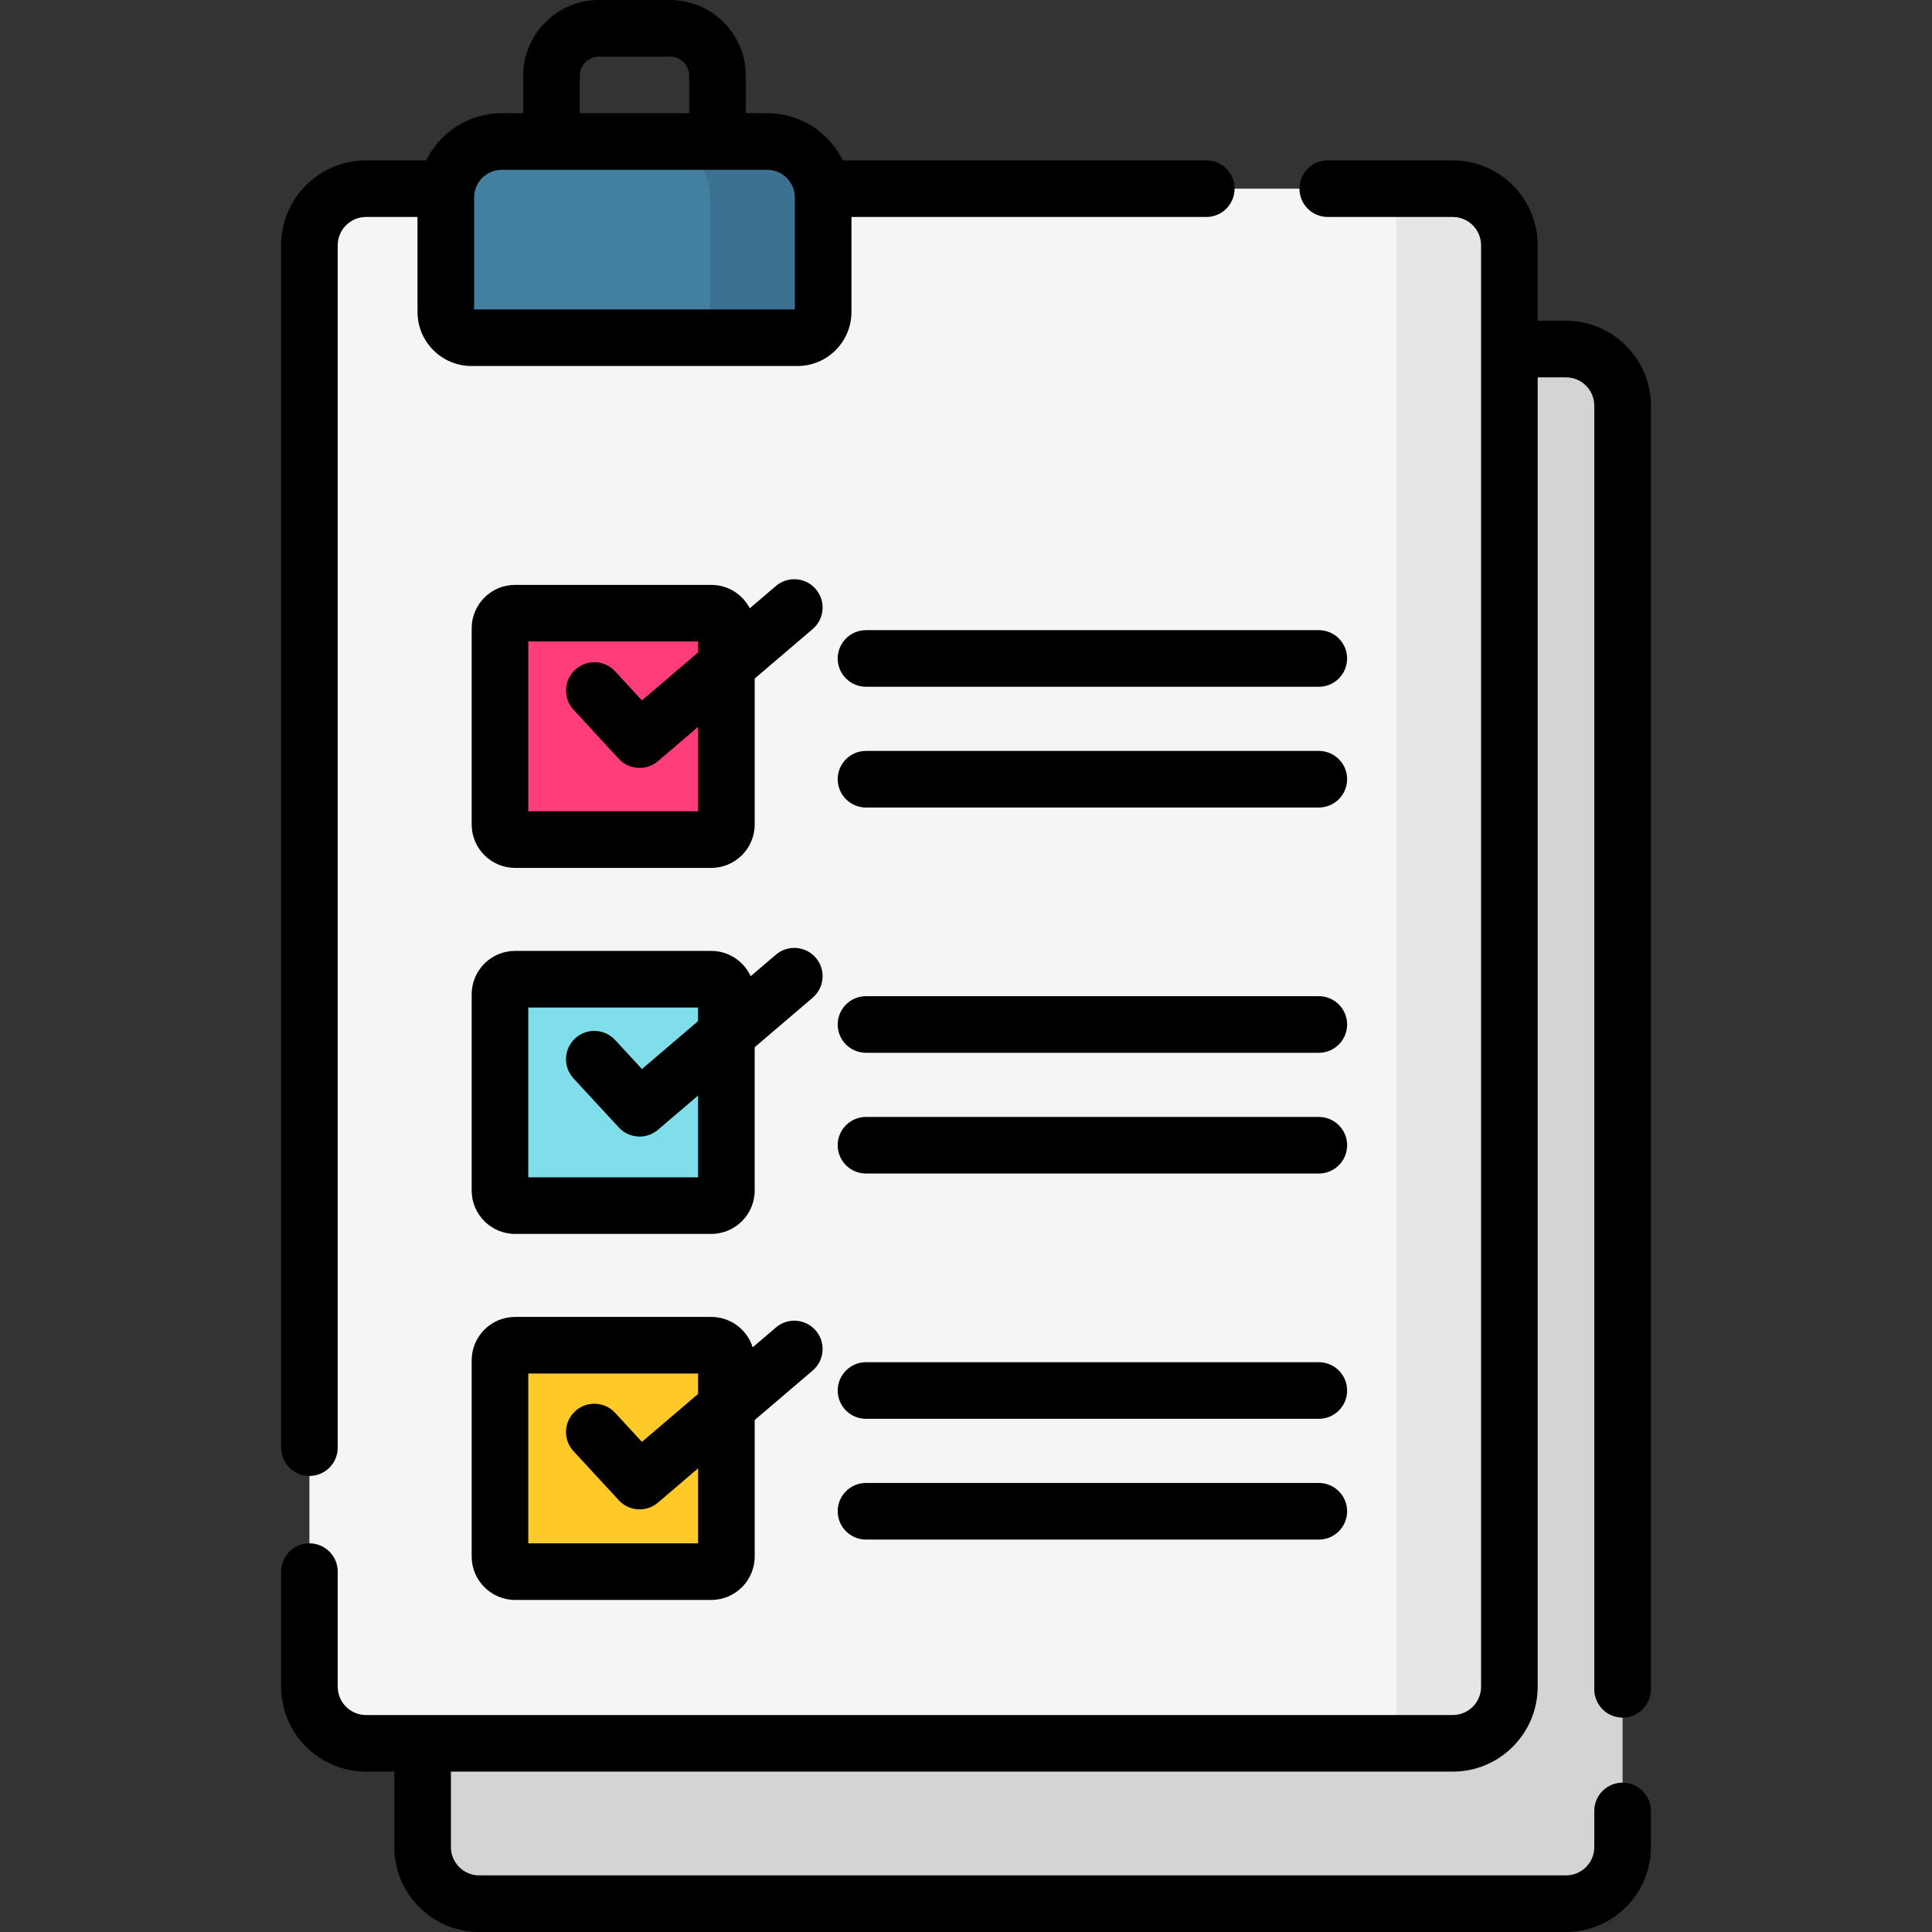 <svg id="Capa_1" enable-background="new 0 0 512 512" height="512" viewBox="0 0 512 512" width="512" xmlns="http://www.w3.org/2000/svg"><rect x="0" y="0" width="512" height="512" fill="#333333" stroke="none"/><path d="m415 504.5h-288c-8.284 0-15-6.716-15-15v-382c0-8.284 6.716-15 15-15h288c8.284 0 15 6.716 15 15v382c0 8.284-6.716 15-15 15z" fill="#d4d4d4"/><path d="m385 462h-288c-8.284 0-15-6.716-15-15v-382c0-8.284 6.716-15 15-15h288c8.284 0 15 6.716 15 15v382c0 8.284-6.716 15-15 15z" fill="#f5f5f5"/><path d="m370 50v412h15c8.284 0 15-6.716 15-15v-382c0-8.284-6.716-15-15-15z" fill="#e6e6e6"/><path d="m188.5 222.5h-52c-2.209 0-4-1.791-4-4v-52c0-2.209 1.791-4 4-4h52c2.209 0 4 1.791 4 4v52c0 2.209-1.791 4-4 4z" fill="#ff3d7a"/><path d="m188.5 319.5h-52c-2.209 0-4-1.791-4-4v-52c0-2.209 1.791-4 4-4h52c2.209 0 4 1.791 4 4v52c0 2.209-1.791 4-4 4z" fill="#80deea"/><path d="m188.5 416.5h-52c-2.209 0-4-1.791-4-4v-52c0-2.209 1.791-4 4-4h52c2.209 0 4 1.791 4 4v52c0 2.209-1.791 4-4 4z" fill="#ffca28"/><path d="m211.324 89.5h-86.36c-3.767 0-6.82-3.053-6.82-6.82v-30.346c0-8.192 6.641-14.834 14.834-14.834h70.333c8.192 0 14.834 6.641 14.834 14.834v30.346c-.001 3.767-3.054 6.82-6.821 6.82z" fill="#4380a0"/><path d="m203.311 37.5h-30c8.192 0 14.833 6.641 14.833 14.833v30.347c0 3.767-3.053 6.82-6.82 6.82h30c3.767 0 6.82-3.053 6.82-6.82v-30.347c0-8.192-6.641-14.833-14.833-14.833z" fill="#3b7191"/><path d="m430 455.186c4.142 0 7.5-3.358 7.5-7.5v-340.186c0-12.407-10.093-22.5-22.5-22.5h-7.5v-20c0-12.407-10.093-22.5-22.5-22.5h-33.132c-4.142 0-7.5 3.358-7.5 7.5s3.358 7.5 7.5 7.5h33.132c4.136 0 7.5 3.364 7.5 7.5v382c0 4.136-3.364 7.5-7.5 7.5h-288c-4.136 0-7.5-3.364-7.5-7.5v-30.5c0-4.142-3.358-7.5-7.5-7.5s-7.5 3.358-7.5 7.5v30.5c0 12.407 10.093 22.5 22.5 22.5h7.5v20c0 12.407 10.093 22.5 22.5 22.5h288c12.407 0 22.5-10.093 22.5-22.5v-9.582c0-4.142-3.358-7.5-7.5-7.5s-7.5 3.358-7.5 7.5v9.582c0 4.136-3.364 7.5-7.5 7.5h-288c-4.136 0-7.5-3.364-7.5-7.5v-20h265.5c12.407 0 22.5-10.093 22.5-22.5v-347h7.5c4.136 0 7.5 3.364 7.5 7.5v340.186c0 4.142 3.358 7.5 7.5 7.5z"/><path d="m82 391.139c4.142 0 7.5-3.358 7.5-7.5v-318.639c0-4.135 3.365-7.5 7.5-7.5h13.645v25.18c0 7.896 6.424 14.32 14.32 14.32h86.36c7.896 0 14.32-6.424 14.32-14.32v-25.18h94.038c4.142 0 7.5-3.358 7.5-7.5s-3.358-7.5-7.5-7.5h-96.325c-3.643-7.397-11.258-12.5-20.046-12.5h-5.667v-9.922c0-11.071-9.007-20.078-20.078-20.078h-18.845c-11.071 0-20.078 9.007-20.078 20.078v9.922h-5.667c-8.788 0-16.403 5.103-20.046 12.5h-15.931c-12.407 0-22.5 10.093-22.5 22.5v318.639c0 4.142 3.358 7.5 7.5 7.5zm71.645-371.061c0-2.8 2.278-5.078 5.078-5.078h18.845c2.8 0 5.078 2.278 5.078 5.078v9.922h-29v-9.922zm-20.667 24.922h70.333c4.044 0 7.333 3.29 7.333 7.333v29.667h-85v-29.667c.001-4.043 3.29-7.333 7.334-7.333z"/><path d="m349.5 167h-120c-4.142 0-7.5 3.358-7.5 7.5s3.358 7.5 7.5 7.5h120c4.142 0 7.5-3.358 7.5-7.5s-3.358-7.5-7.5-7.5z"/><path d="m349.5 199h-120c-4.142 0-7.5 3.358-7.5 7.5s3.358 7.5 7.5 7.5h120c4.142 0 7.5-3.358 7.5-7.5s-3.358-7.5-7.5-7.5z"/><path d="m349.5 264h-120c-4.142 0-7.5 3.358-7.5 7.5s3.358 7.5 7.5 7.5h120c4.142 0 7.5-3.358 7.5-7.5s-3.358-7.5-7.5-7.5z"/><path d="m349.5 296h-120c-4.142 0-7.5 3.358-7.5 7.5s3.358 7.5 7.5 7.5h120c4.142 0 7.5-3.358 7.5-7.5s-3.358-7.5-7.5-7.5z"/><path d="m349.5 361h-120c-4.142 0-7.5 3.358-7.5 7.5s3.358 7.5 7.5 7.5h120c4.142 0 7.5-3.358 7.5-7.5s-3.358-7.5-7.5-7.5z"/><path d="m349.5 393h-120c-4.142 0-7.5 3.358-7.5 7.5s3.358 7.5 7.5 7.5h120c4.142 0 7.5-3.358 7.5-7.5s-3.358-7.5-7.5-7.5z"/><path d="m216.204 156.13c-2.689-3.15-7.423-3.524-10.574-.834l-6.929 5.915c-1.918-3.685-5.767-6.211-10.201-6.211h-52c-6.341 0-11.5 5.159-11.5 11.5v52c0 6.341 5.159 11.5 11.5 11.5h52c6.341 0 11.5-5.159 11.5-11.5v-38.675l15.37-13.12c3.15-2.69 3.524-7.424.834-10.575zm-31.204 58.87h-45v-45h45v2.907l-14.882 12.705-7.106-7.699c-2.809-3.044-7.554-3.233-10.598-.424-3.044 2.81-3.233 7.555-.424 10.598l12 13c1.476 1.599 3.49 2.413 5.514 2.413 1.725 0 3.457-.592 4.867-1.796l10.63-9.075v22.371z"/><path d="m216.204 253.83c-2.689-3.15-7.423-3.524-10.574-.834l-6.691 5.711c-1.822-3.952-5.811-6.707-10.44-6.707h-52c-6.341 0-11.5 5.159-11.5 11.5v52c0 6.341 5.159 11.5 11.5 11.5h52c6.341 0 11.5-5.159 11.5-11.5v-37.976l15.37-13.12c3.151-2.69 3.525-7.424.835-10.574zm-31.204 58.17h-45v-45h45v3.607l-14.882 12.705-7.106-7.699c-2.809-3.044-7.554-3.234-10.598-.424s-3.233 7.555-.424 10.598l12 13c1.476 1.599 3.49 2.413 5.514 2.413 1.725 0 3.457-.592 4.867-1.796l10.63-9.075v21.671z"/><path d="m205.63 351.796-6.159 5.258c-1.468-4.663-5.83-8.054-10.971-8.054h-52c-6.341 0-11.5 5.159-11.5 11.5v52c0 6.341 5.159 11.5 11.5 11.5h52c6.341 0 11.5-5.159 11.5-11.5v-36.175l15.37-13.12c3.15-2.689 3.524-7.423.834-10.574-2.689-3.151-7.423-3.525-10.574-.835zm-20.63 57.204h-45v-45h45v5.407l-14.882 12.705-7.106-7.699c-2.809-3.044-7.554-3.234-10.598-.424s-3.233 7.555-.424 10.598l12 13c1.476 1.599 3.49 2.413 5.514 2.413 1.725 0 3.457-.592 4.867-1.796l10.63-9.075v19.871z"/></svg>